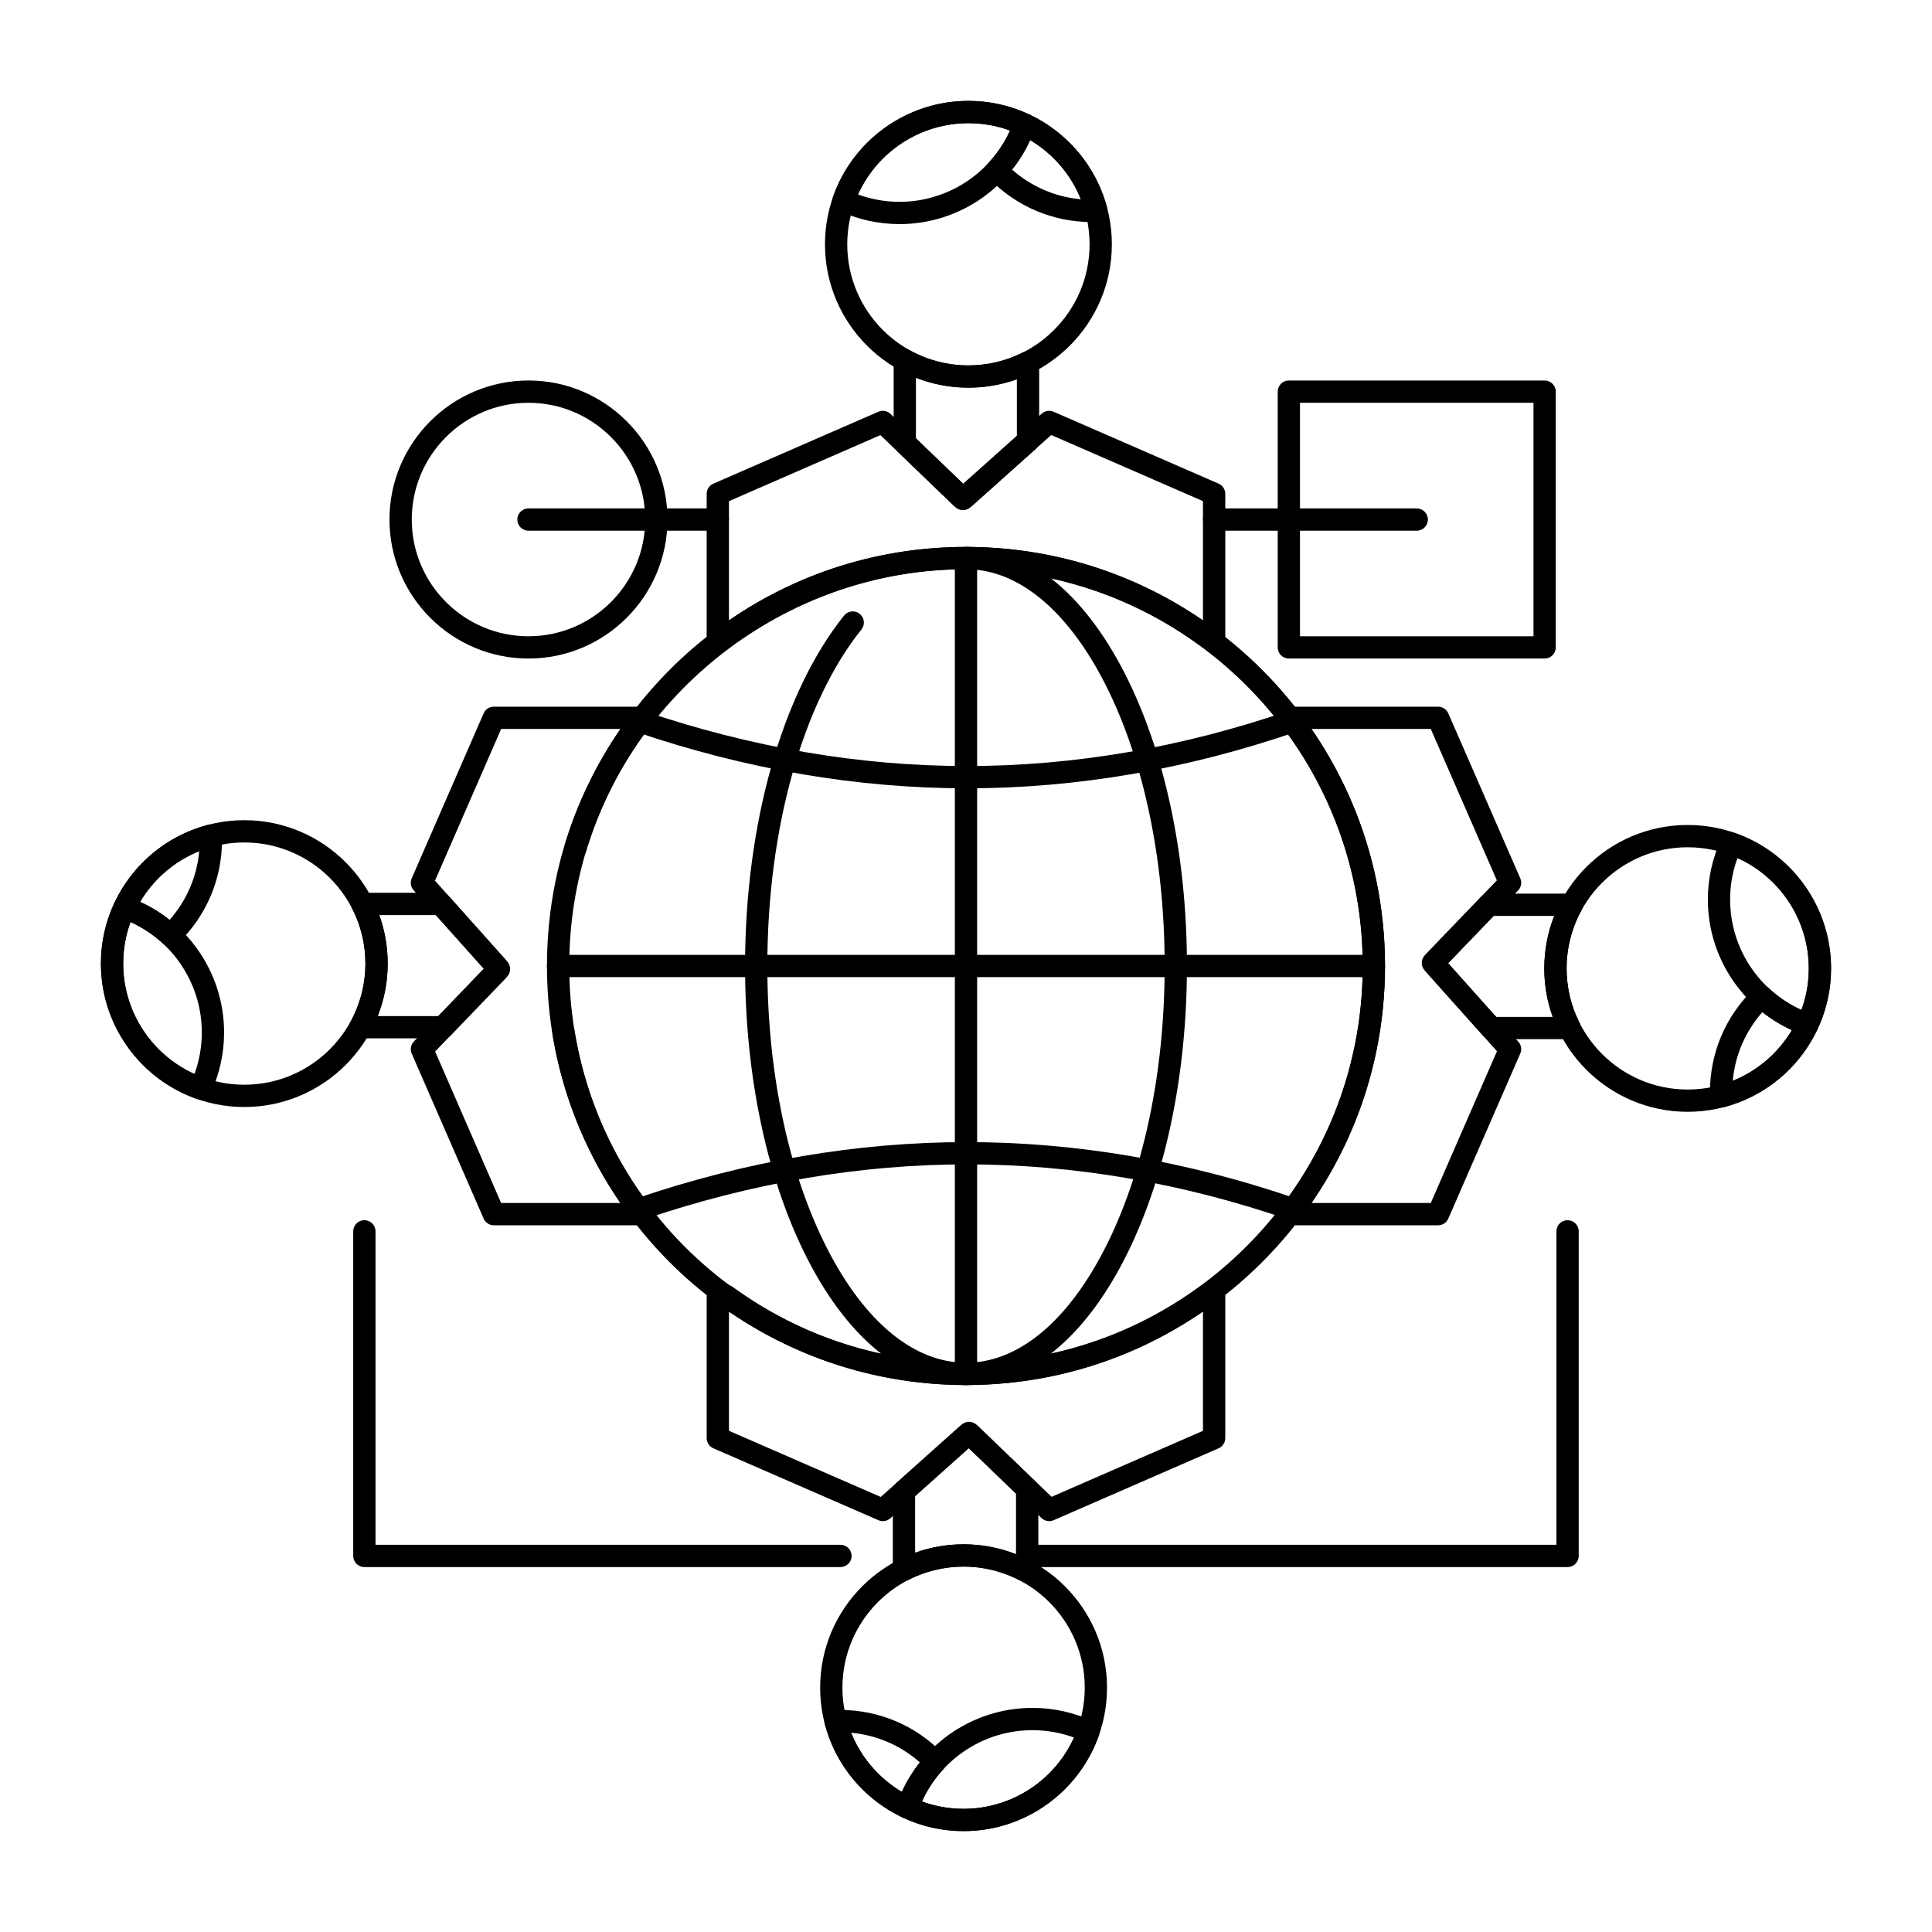 <?xml version="1.0" encoding="UTF-8"?>
<!-- Uploaded to: ICON Repo, www.svgrepo.com, Generator: ICON Repo Mixer Tools -->
<svg fill="#000000" width="800px" height="800px" version="1.1" viewBox="144 144 512 512" xmlns="http://www.w3.org/2000/svg">
 <g>
  <path d="m400 511.05c-26.512 0-52.184-9.496-72.277-26.742-19.875-17.059-33.129-40.613-37.316-66.324-0.262-1.609 0.828-3.125 2.438-3.387 1.613-0.258 3.125 0.832 3.387 2.438 8.316 51.059 51.957 88.113 103.77 88.113 57.973 0 105.14-47.172 105.14-105.16 0-57.973-47.168-105.14-105.14-105.14-46.059 0-87.473 30.777-100.71 74.844-0.469 1.562-2.113 2.445-3.676 1.977s-2.445-2.113-1.977-3.676c6.723-22.387 20.754-42.512 39.504-56.672 19.383-14.637 42.504-22.375 66.859-22.375 61.23 0 111.04 49.812 111.04 111.04 0.004 61.238-49.809 111.06-111.04 111.06z"/>
  <path d="m508.09 402.95h-216.2c-1.629 0-2.953-1.32-2.953-2.953 0-1.629 1.32-2.953 2.953-2.953h216.2c1.629 0 2.953 1.32 2.953 2.953 0 1.629-1.32 2.953-2.953 2.953z"/>
  <path d="m400 511.05c-1.629 0-2.953-1.32-2.953-2.953v-216.2c0-1.629 1.32-2.953 2.953-2.953 1.629 0 2.953 1.32 2.953 2.953v216.2c-0.004 1.633-1.324 2.953-2.953 2.953z"/>
  <path d="m400.21 352.91c-29.016 0-58.512-5.031-87.664-14.957-1.543-0.527-2.367-2.203-1.844-3.746 0.527-1.543 2.203-2.371 3.746-1.844 28.539 9.715 57.395 14.645 85.762 14.645 28.367 0 57.074-4.926 85.328-14.641 1.543-0.535 3.219 0.289 3.754 1.832 0.531 1.543-0.289 3.223-1.832 3.754-28.875 9.926-58.23 14.957-87.25 14.957z"/>
  <path d="m313.5 467.37c-1.23 0-2.375-0.773-2.793-2-0.527-1.543 0.301-3.219 1.844-3.746 29.152-9.926 58.648-14.957 87.664-14.957 29.023 0 58.379 5.031 87.25 14.961 1.539 0.531 2.363 2.211 1.832 3.754-0.531 1.543-2.207 2.363-3.754 1.832-28.254-9.715-56.961-14.641-85.328-14.641-28.367 0-57.223 4.926-85.762 14.645-0.316 0.102-0.637 0.152-0.953 0.152z"/>
  <path d="m400 511.05c-16.012 0-30.906-11.816-41.941-33.27-10.711-20.828-16.609-48.453-16.609-77.793 0-37.625 9.805-72.336 26.23-92.852 1.02-1.273 2.875-1.48 4.148-0.461s1.477 2.875 0.461 4.148c-15.613 19.504-24.938 52.836-24.938 89.16 0 28.414 5.668 55.082 15.957 75.094 9.969 19.387 23 30.062 36.691 30.062s26.719-10.676 36.691-30.062c10.289-20.008 15.957-46.676 15.957-75.094 0-28.414-5.668-55.078-15.957-75.082-9.969-19.383-23-30.059-36.691-30.059-1.629 0-2.953-1.32-2.953-2.953 0-1.629 1.32-2.953 2.953-2.953 16.012 0 30.91 11.812 41.941 33.262 10.711 20.824 16.609 48.449 16.609 77.785s-5.898 56.965-16.609 77.793c-11.035 21.457-25.93 33.273-41.941 33.273z"/>
  <path d="m553.34 318.52h-67.781c-1.629 0-2.953-1.32-2.953-2.953v-67.777c0-1.629 1.32-2.953 2.953-2.953h67.781c1.629 0 2.953 1.32 2.953 2.953v67.777c0 1.633-1.32 2.953-2.953 2.953zm-64.828-5.902h61.879v-61.875h-61.879z"/>
  <path d="m284.05 318.52c-20.312 0-36.836-16.523-36.836-36.836 0-20.316 16.523-36.848 36.836-36.848s36.836 16.531 36.836 36.848c0 20.312-16.523 36.836-36.836 36.836zm0-67.777c-17.055 0-30.93 13.883-30.93 30.945 0 17.055 13.875 30.93 30.93 30.93s30.934-13.875 30.934-30.93c0-17.062-13.875-30.945-30.934-30.945z"/>
  <path d="m519.45 284.64h-53.699c-1.629 0-2.953-1.32-2.953-2.953 0-1.629 1.32-2.953 2.953-2.953h53.699c1.629 0 2.953 1.32 2.953 2.953 0 1.629-1.32 2.953-2.953 2.953z"/>
  <path d="m334.23 284.64h-50.18c-1.629 0-2.953-1.32-2.953-2.953 0-1.629 1.32-2.953 2.953-2.953h50.18c1.629 0 2.953 1.32 2.953 2.953-0.004 1.629-1.324 2.953-2.953 2.953z"/>
  <path d="m366.74 559.29h-126.18c-1.629 0-2.953-1.32-2.953-2.953v-86.02c0-1.629 1.32-2.953 2.953-2.953 1.629 0 2.953 1.32 2.953 2.953v83.066l123.22 0.004c1.629 0 2.953 1.32 2.953 2.953 0 1.629-1.324 2.949-2.953 2.949z"/>
  <path d="m559.42 559.29h-143.21c-1.629 0-2.953-1.32-2.953-2.953 0-1.629 1.32-2.953 2.953-2.953h140.26v-83.066c0-1.629 1.32-2.953 2.953-2.953 1.629 0 2.953 1.32 2.953 2.953v86.02c-0.004 1.633-1.324 2.953-2.953 2.953z"/>
  <path d="m400.64 246.75c-20.961 0-38.012-17.047-38.012-38 0-20.961 17.055-38.012 38.012-38.012 20.961 0 38.012 17.055 38.012 38.012 0 20.953-17.051 38-38.012 38zm0-70.105c-17.707 0-32.109 14.402-32.109 32.109 0 17.699 14.402 32.094 32.109 32.094s32.109-14.398 32.109-32.094c0-17.707-14.406-32.109-32.109-32.109z"/>
  <path d="m433.41 202.85c-10.41 0-20.137-4.141-27.387-11.656-1.086-1.125-1.105-2.902-0.043-4.051 3.012-3.258 5.273-7.004 6.731-11.133 0.277-0.789 0.875-1.418 1.645-1.742s1.641-0.305 2.394 0.051c10.266 4.828 17.797 13.871 20.656 24.805 0.227 0.867 0.047 1.785-0.484 2.508-0.535 0.719-1.363 1.156-2.258 1.191-0.418 0.012-0.844 0.027-1.254 0.027zm-21.207-13.906c5.129 4.523 11.449 7.25 18.234 7.867-2.621-6.555-7.328-12.059-13.438-15.684-1.27 2.785-2.875 5.402-4.797 7.816z"/>
  <path d="m382.4 203.39c-5.598 0-11.016-1.203-16.105-3.574-1.375-0.641-2.039-2.223-1.539-3.652 5.336-15.207 19.754-25.422 35.879-25.422 5.629 0 11.047 1.203 16.109 3.578 1.371 0.645 2.031 2.223 1.531 3.648-5.336 15.203-19.754 25.422-35.875 25.422zm-11.035-7.859c3.539 1.297 7.238 1.953 11.035 1.953 12.684 0 24.121-7.488 29.273-18.895-3.519-1.293-7.219-1.949-11.035-1.949-12.688 0.004-24.125 7.488-29.273 18.891z"/>
  <path d="m465.75 315.54h-2.148c-0.625 0-1.234-0.199-1.738-0.566-18.074-13.164-39.473-20.125-61.871-20.125-22.398 0-43.793 6.957-61.871 20.125-0.504 0.367-1.113 0.566-1.738 0.566h-2.16c-1.629 0-2.953-1.32-2.953-2.953l0.004-37.707c0-1.176 0.695-2.238 1.773-2.707l43.723-19.055c1.09-0.477 2.367-0.25 3.227 0.578l19.27 18.527 20.797-18.602c0.859-0.77 2.09-0.965 3.148-0.504l43.723 19.055c1.078 0.469 1.773 1.531 1.773 2.707v37.707c-0.004 1.633-1.324 2.953-2.957 2.953zm-128.57-38.727v31.598c18.547-12.746 40.199-19.469 62.816-19.469 22.617 0 44.262 6.719 62.805 19.457v-31.59l-40.215-17.527-21.426 19.164c-1.148 1.027-2.902 0.996-4.016-0.074l-19.824-19.062z"/>
  <path d="m399.75 278.7h-1.082c-0.762 0-1.496-0.297-2.047-0.824l-14.883-14.328c-0.578-0.555-0.906-1.324-0.906-2.125v-21.945c0-1.043 0.551-2.008 1.449-2.543 0.898-0.531 2.012-0.547 2.926-0.047 4.691 2.582 10.027 3.945 15.43 3.945 5.016 0 10.016-1.188 14.469-3.438 0.918-0.461 2.004-0.418 2.879 0.121 0.875 0.539 1.406 1.488 1.406 2.516v20.801c0 0.84-0.359 1.641-0.984 2.203l-16.684 14.91c-0.547 0.484-1.246 0.754-1.973 0.754zm-13.016-18.539 12.527 12.059 14.219-12.707v-15.008c-8.578 3.07-18.305 2.918-26.746-0.395z"/>
  <path d="m591.24 438.64c-20.945 0-37.988-17.055-37.988-38.012 0-20.953 17.039-38 37.988-38 20.961 0 38.012 17.047 38.012 38 0 20.961-17.051 38.012-38.012 38.012zm0-70.105c-17.691 0-32.082 14.398-32.082 32.094 0 17.707 14.391 32.109 32.082 32.109 17.707 0 32.109-14.402 32.109-32.109 0-17.695-14.402-32.094-32.109-32.094z"/>
  <path d="m600.14 437.5c-0.609 0-1.211-0.188-1.719-0.551-0.715-0.512-1.164-1.312-1.227-2.188-0.031-0.445-0.035-0.906-0.035-1.348 0-10.426 4.141-20.152 11.66-27.391 1.129-1.086 2.906-1.102 4.055-0.039 3.215 2.981 6.953 5.238 11.117 6.711 0.785 0.277 1.418 0.875 1.738 1.645 0.32 0.77 0.305 1.641-0.051 2.394-4.816 10.258-13.852 17.789-24.785 20.668-0.25 0.066-0.504 0.098-0.754 0.098zm10.922-25.293c-4.519 5.117-7.246 11.438-7.863 18.227 6.555-2.629 12.051-7.34 15.672-13.441-2.797-1.273-5.41-2.875-7.809-4.785z"/>
  <path d="m623 418.44c-0.324 0-0.656-0.055-0.98-0.168-15.203-5.344-25.422-19.758-25.422-35.863 0-5.598 1.203-11.016 3.574-16.102 0.641-1.375 2.227-2.039 3.652-1.539 15.207 5.336 25.422 19.75 25.422 35.863 0 5.629-1.203 11.051-3.578 16.109-0.496 1.062-1.555 1.699-2.668 1.699zm-18.547-47.066c-1.297 3.539-1.953 7.238-1.953 11.035 0 12.672 7.488 24.102 18.895 29.258 1.293-3.519 1.949-7.219 1.949-11.035 0-12.676-7.484-24.109-18.891-29.258z"/>
  <path d="m525.11 468.71h-37.707c-1.629 0-2.953-1.32-2.953-2.953v-2.16c0-0.625 0.199-1.234 0.566-1.738 13.164-18.059 20.125-39.453 20.125-61.871 0-22.406-6.957-43.797-20.125-61.855-0.367-0.504-0.566-1.113-0.566-1.738v-2.16c0-1.629 1.32-2.953 2.953-2.953h37.707c1.176 0 2.234 0.695 2.707 1.77l19.07 43.707c0.477 1.094 0.25 2.367-0.578 3.227l-18.543 19.27 18.613 20.812c0.77 0.859 0.965 2.09 0.504 3.148l-19.07 43.723c-0.469 1.078-1.527 1.773-2.703 1.773zm-33.535-5.906h31.598l17.539-40.215-19.18-21.441c-1.027-1.152-0.996-2.902 0.074-4.016l19.074-19.824-17.508-40.129h-31.602c12.746 18.531 19.465 40.176 19.465 62.805 0.008 22.641-6.711 44.293-19.461 62.82z"/>
  <path d="m559.98 419.39h-0.02-20.785c-0.84 0-1.641-0.355-2.199-0.984l-14.922-16.684c-0.484-0.543-0.75-1.242-0.75-1.969v-1.082c0-0.762 0.297-1.496 0.824-2.047l14.328-14.898c0.555-0.578 1.324-0.906 2.129-0.906h21.953c1.047 0 2.012 0.551 2.543 1.449 0.531 0.898 0.547 2.012 0.043 2.926-2.59 4.695-3.957 10.031-3.957 15.426 0 4.981 1.113 9.762 3.305 14.211 0.297 0.461 0.473 1.012 0.473 1.602-0.012 1.633-1.336 2.957-2.965 2.957zm-19.488-5.906h14.988c-1.48-4.109-2.227-8.414-2.227-12.859 0-4.766 0.902-9.492 2.637-13.898h-16.055l-12.059 12.539z"/>
  <path d="m399.36 629.26c-20.961 0-38.012-17.055-38.012-38.012 0-20.953 17.055-38 38.012-38 20.961 0 38.012 17.047 38.012 38 0 20.961-17.051 38.012-38.012 38.012zm0-70.105c-17.707 0-32.109 14.398-32.109 32.094 0 17.707 14.402 32.109 32.109 32.109s32.109-14.402 32.109-32.109c0-17.695-14.402-32.094-32.109-32.094z"/>
  <path d="m384.5 625.96c-0.43 0-0.859-0.094-1.258-0.281-10.258-4.824-17.793-13.863-20.668-24.801-0.227-0.867-0.051-1.789 0.484-2.508s1.367-1.156 2.262-1.191c0.426-0.016 0.836-0.031 1.246-0.031 10.426 0 20.152 4.141 27.391 11.66 1.086 1.125 1.102 2.902 0.043 4.051-2.996 3.242-5.254 6.988-6.715 11.133-0.277 0.789-0.875 1.418-1.645 1.742-0.367 0.152-0.754 0.227-1.141 0.227zm-14.953-22.773c2.629 6.555 7.34 12.059 13.445 15.684 1.273-2.793 2.875-5.406 4.789-7.816-5.125-4.523-11.445-7.25-18.234-7.867z"/>
  <path d="m399.36 629.26c-5.629 0-11.051-1.203-16.109-3.578-1.371-0.641-2.035-2.223-1.531-3.652 5.34-15.207 19.758-25.422 35.879-25.422 5.598 0 11.012 1.203 16.102 3.574 1.375 0.641 2.039 2.223 1.539 3.656-5.34 15.207-19.758 25.422-35.879 25.422zm-11.035-7.852c3.519 1.293 7.219 1.949 11.039 1.949 12.68 0 24.117-7.484 29.273-18.891-3.539-1.297-7.238-1.953-11.035-1.953-12.688 0-24.125 7.488-29.277 18.895z"/>
  <path d="m422.05 547.12c-0.75 0-1.484-0.285-2.047-0.824l-19.27-18.531-20.797 18.602c-0.859 0.766-2.09 0.965-3.148 0.504l-43.734-19.055c-1.078-0.469-1.773-1.531-1.773-2.707v-37.707c0-1.629 1.32-2.953 2.953-2.953h2.16c0.625 0 1.234 0.199 1.738 0.566 18.074 13.164 39.469 20.125 61.871 20.125 22.398 0 43.797-6.957 61.871-20.125 0.504-0.367 1.113-0.566 1.738-0.566h2.148c1.629 0 2.953 1.32 2.953 2.953v37.707c0 1.176-0.695 2.238-1.773 2.707l-43.711 19.055c-0.379 0.168-0.781 0.25-1.18 0.25zm-84.867-23.941 40.227 17.527 21.426-19.168c1.152-1.027 2.902-0.996 4.016 0.074l19.824 19.062 40.129-17.496v-31.59c-18.543 12.742-40.191 19.457-62.805 19.457-22.621 0-44.273-6.719-62.816-19.465z"/>
  <path d="m416.21 563.48c-0.488 0-0.98-0.121-1.422-0.363-4.691-2.582-10.027-3.945-15.426-3.945-5.016 0-10.02 1.188-14.465 3.438-0.914 0.465-2.004 0.418-2.879-0.117-0.875-0.539-1.406-1.488-1.406-2.516v-20.801c0-0.84 0.359-1.641 0.984-2.203l16.684-14.91c0.543-0.484 1.242-0.75 1.969-0.75h1.082c0.762 0 1.496 0.297 2.047 0.824l14.883 14.328c0.578 0.555 0.906 1.324 0.906 2.125v21.938c0 1.043-0.551 2.012-1.449 2.539-0.469 0.277-0.988 0.414-1.508 0.414zm-16.852-10.215c4.769 0 9.496 0.898 13.898 2.625v-16.047l-12.523-12.062-14.219 12.707v15.004c4.102-1.461 8.469-2.227 12.844-2.227z"/>
  <path d="m208.74 437.37c-20.953 0-38-17.047-38-38 0-20.961 17.047-38.012 38-38.012 20.953 0 38 17.055 38 38.012 0 20.953-17.047 38-38 38zm0-70.109c-17.699 0-32.094 14.402-32.094 32.109 0 17.695 14.398 32.094 32.094 32.094 17.699 0 32.094-14.398 32.094-32.094 0.004-17.703-14.395-32.109-32.094-32.109z"/>
  <path d="m189.13 394.8c-0.719 0-1.441-0.262-2.008-0.789-3.188-2.957-7.027-5.277-11.109-6.707-0.789-0.277-1.422-0.871-1.746-1.641-0.324-0.77-0.305-1.641 0.047-2.394 4.801-10.258 13.836-17.793 24.789-20.672 0.852-0.223 1.754-0.059 2.469 0.453 0.715 0.512 1.164 1.312 1.227 2.188 0.031 0.445 0.035 0.906 0.035 1.348 0 10.41-4.141 20.137-11.656 27.387-0.566 0.551-1.305 0.828-2.047 0.828zm-8-11.801c2.789 1.27 5.398 2.871 7.809 4.785 4.523-5.129 7.246-11.445 7.863-18.227-6.566 2.633-12.062 7.34-15.672 13.441z"/>
  <path d="m197.13 435.4c-0.324 0-0.656-0.055-0.977-0.168-15.195-5.336-25.406-19.746-25.406-35.863 0-5.668 1.207-11.09 3.582-16.117 0.648-1.367 2.223-2.023 3.648-1.523 15.195 5.344 25.406 19.758 25.406 35.863 0 5.629-1.203 11.051-3.578 16.109-0.5 1.062-1.559 1.699-2.676 1.699zm-18.539-47.066c-1.289 3.5-1.941 7.199-1.941 11.039 0 12.68 7.481 24.109 18.879 29.258 1.293-3.519 1.949-7.219 1.949-11.035 0-12.676-7.484-24.109-18.887-29.262z"/>
  <path d="m312.58 468.71h-37.707c-1.176 0-2.238-0.695-2.707-1.773l-19.055-43.723c-0.477-1.094-0.246-2.367 0.578-3.227l18.527-19.258-18.602-20.809c-0.77-0.859-0.965-2.09-0.504-3.148l19.055-43.723c0.469-1.078 1.531-1.773 2.707-1.773h37.707c1.629 0 2.953 1.32 2.953 2.953v2.16c0 0.625-0.199 1.234-0.566 1.738-13.156 18.062-20.109 39.453-20.109 61.855 0 22.414 6.953 43.809 20.109 61.871 0.367 0.504 0.566 1.113 0.566 1.738v2.16c0 1.637-1.324 2.957-2.953 2.957zm-35.773-5.906h31.598c-12.738-18.535-19.453-40.188-19.453-62.82 0-22.625 6.715-44.27 19.453-62.805h-31.598l-17.527 40.215 19.164 21.441c1.027 1.152 0.996 2.902-0.074 4.016l-19.062 19.812z"/>
  <path d="m261.42 419.17h-21.949c-1.043 0-2.008-0.551-2.539-1.449-0.531-0.898-0.551-2.008-0.047-2.922 2.59-4.723 3.957-10.059 3.957-15.434 0-5.098-1.16-9.965-3.449-14.477-0.465-0.914-0.422-2.004 0.117-2.879 0.535-0.875 1.488-1.406 2.516-1.406h20.801c0.84 0 1.641 0.359 2.203 0.984l14.91 16.684c0.484 0.543 0.75 1.242 0.75 1.969v1.082c0 0.762-0.297 1.496-0.824 2.047l-14.316 14.898c-0.559 0.574-1.324 0.902-2.129 0.902zm-17.316-5.902h16.059l12.051-12.539-12.711-14.219-14.988-0.004c1.48 4.102 2.231 8.41 2.231 12.859 0 4.754-0.906 9.48-2.641 13.902z"/>
 </g>
</svg>